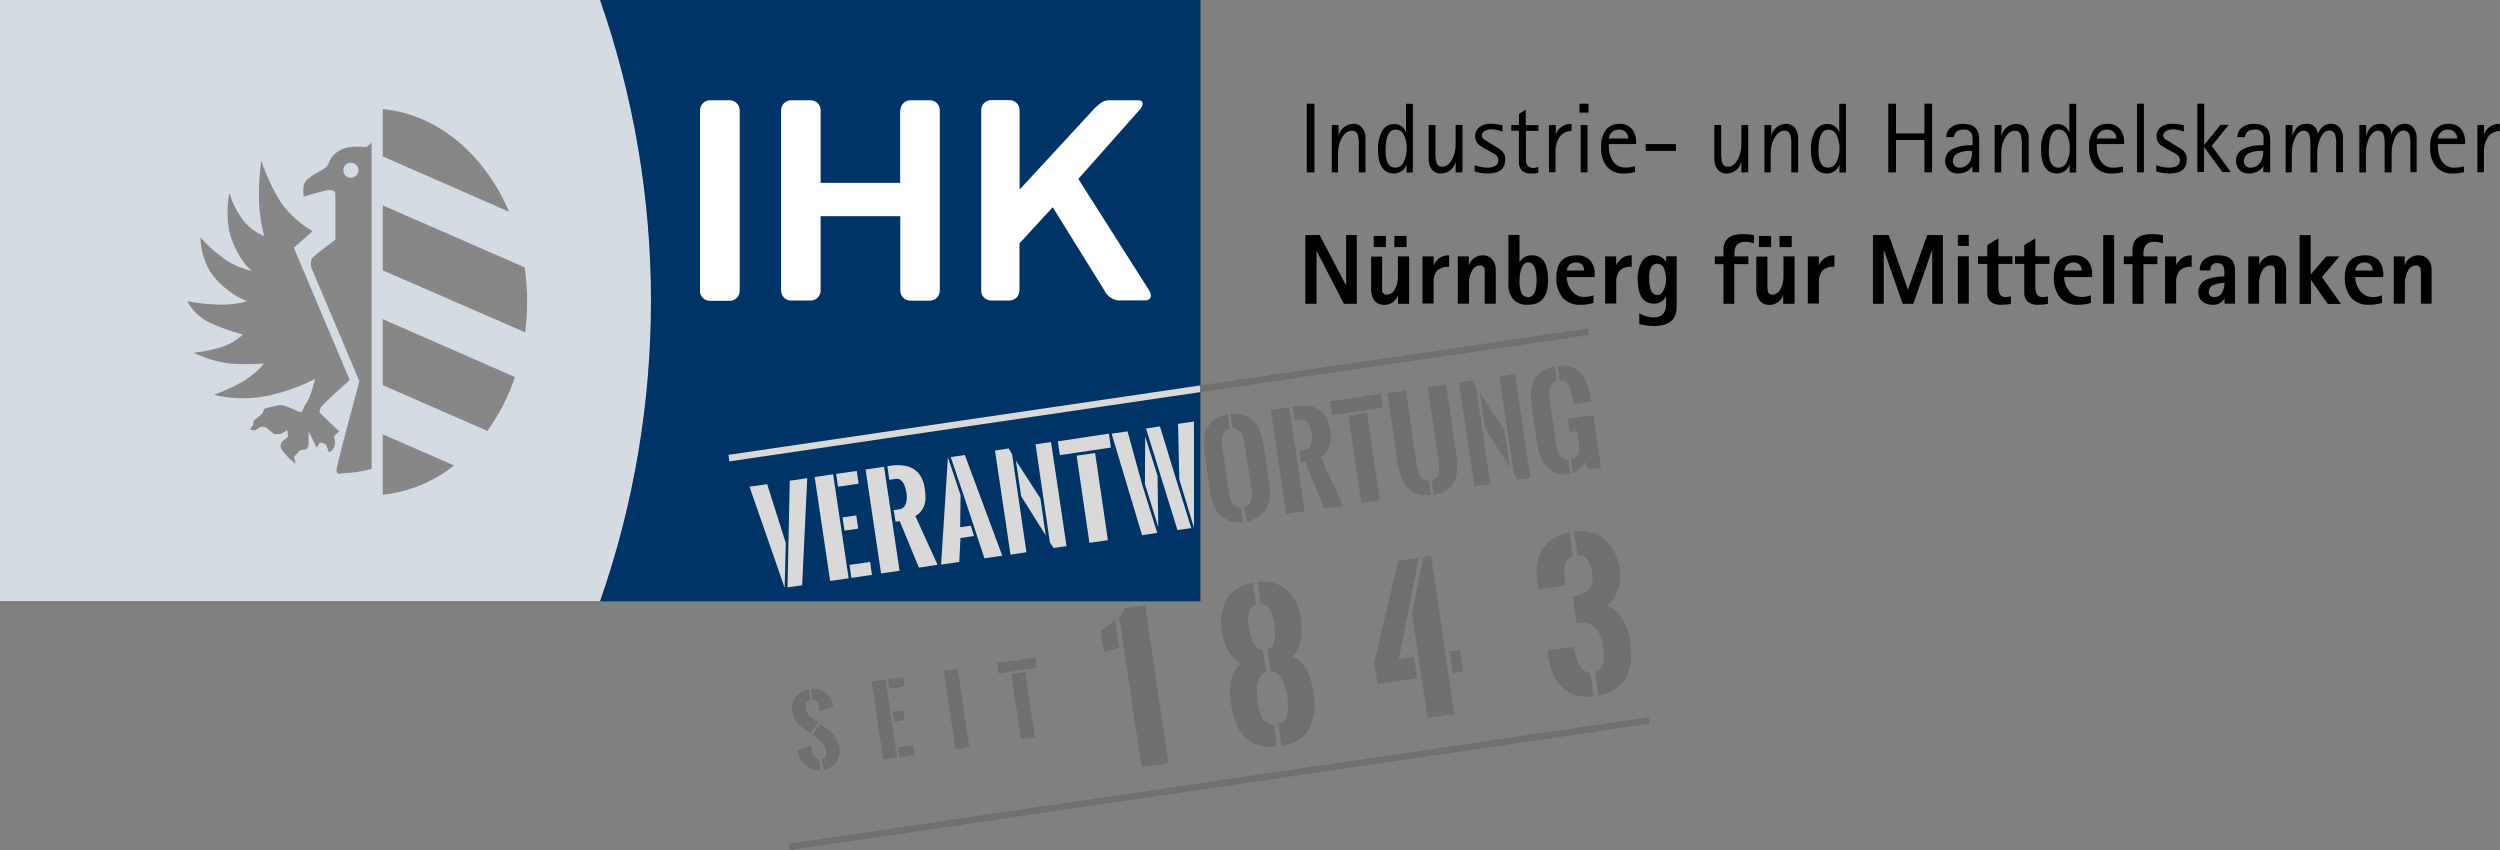 <?xml version="1.0" encoding="UTF-8"?>
<svg id="a" data-name="Ebene 1" xmlns="http://www.w3.org/2000/svg" width="175.78" height="59.77" viewBox="0 0 175.78 59.77">
  <rect x="0" y="0" width="175.78" height="59.77" fill="#808080" stroke="none"/>
  <g id="b" data-name="Ebene 2">
    <g id="c" data-name="Ebene 1-2">
      <path d="m42.22,0H0v42.26h42.22c4.77-13.68,4.77-28.58,0-42.26" fill="#d4dbe2"/>
      <path d="m84.4,27.95v14.33h-42.21c4.78-13.69,4.77-28.59,0-42.28h42.22v27.39" fill="#036"/>
      <path d="m80.11,7.75c.34-.38.31-.7-.08-.7h-1.88c-.38,0-.58-.04-1.19.57l-5.27,5.71v-5.59c0-.38-.31-.7-.7-.7h-1.3c-.38,0-.7.31-.7.7v12.7c0,.38.31.69.7.69h1.29c.38,0,.7-.31.7-.7v-3.32l2.34-2.54,3.63,5.85c.18.38.53.64.95.7h1.93c.38,0,.51-.31.27-.7l-4.98-7.84,4.3-4.85Z" fill="#fff"/>
      <path d="m49.21,20.45c0,.38.31.7.7.7h1.4c.38,0,.7-.31.7-.7V7.75c0-.38-.31-.69-.69-.7,0,0,0,0,0,0h-1.4c-.38,0-.7.31-.7.7v12.7Z" fill="#fff"/>
      <path d="m63.31,7.75c0-.38.31-.69.69-.7,0,0,0,0,0,0h1.39c.38,0,.69.31.69.69,0,0,0,0,0,0v12.7c0,.38-.31.7-.7.7h-1.38c-.38,0-.7-.31-.7-.7v-5.24h-5.6v5.23c0,.38-.31.7-.7.7h-1.39c-.38,0-.69-.31-.69-.7V7.75c0-.38.31-.69.69-.7h1.4c.38,0,.69.31.69.7,0,0,0,0,0,0v5.11h5.59v-5.11Z" fill="#fff"/>
      <path d="m31.94,32.72c-1.44,1.15-3.19,1.87-5.03,2.07v-4.25l5.03,2.19Zm4.27-6.22c-.45,1.36-1.11,2.63-1.94,3.8l-7.36-3.22v-4.64l9.3,4.07Zm.68-7.69c.22,1.51.23,3.04.04,4.56l-10.02-4.36v-4.57l9.98,4.36Zm-9.98-11.14c3.86.36,7.16,3.19,8.89,7.22l-8.89-3.89v-3.33Z" fill="#878787" fill-rule="evenodd"/>
      <path d="m17.74,19.05c-.69-.14-1.35-.42-1.93-.82-.63-.45-1.21-.96-1.72-1.53.02.96.32,1.89.87,2.67.64.79,1.46,1.42,2.39,1.81-.64.19-1.31.27-1.97.24-.74-.02-1.48-.1-2.21-.24.33.61.84,1.12,1.45,1.45.79.37,1.61.67,2.46.89-.39.36-.84.64-1.34.83-.69.22-1.4.37-2.12.46.79.37,1.63.63,2.5.75.82.06,1.64.06,2.45,0-.4.47-.87.88-1.4,1.21-.68.39-1.39.72-2.12.99,1.28.31,2.61.33,3.89.04,1.12-.25,2.2-.64,3.22-1.16,0,0-.3,1.27-.63,1.71s-.14.73-.58.58c-.27-.14-.54-.26-.83-.36-.39-.09-.25-.15-.88,0-.21.04-.42.09-.62.16-.13.06-.04.24-.26.43-.44.38-.58.38-.53.58s-.39.43-.15.48.26.05.45-.09c.19-.17.48-.17.67,0,.15.14.31.27.48.39.13.02.26.02.38,0,.2-.06.38-.16.54-.3l.05.49-.4.33c-.15.16-.16.41-.04.58.27.37.6.71.97.98l-.1-.49.24-.25c.08-.16.26-.26.44-.24.29.05.34-.34.34-.34v-.94l.58,1.14.2-.36c.14,0,.27.04.4.1.11.18.19.38.24.59.09-.04.17-.09.25-.15.11-.16.18-.35.2-.54-.02-.15-.05-.29-.1-.43l.38-.36-1.31-1.26s-.15-.11,0-.39,2.05-1.96,2.05-1.96l-3.93-9.3,1.32-1.17c-.85-.49-1.59-1.15-2.18-1.94-.6-.95-1.08-1.96-1.43-3.02-.13.94-.18,1.9-.16,2.85.03.83.15,1.66.36,2.46-.57-.24-1.07-.61-1.45-1.09-.45-.59-.79-1.25-.99-1.96,0,0-.42,1.91.24,3.5s1.37,2,1.37,2" fill="#878787" fill-rule="evenodd"/>
      <path d="m23.91,33.29c.75-.02,1.5-.12,2.22-.32V10s-.23.33-.46.34c-.34-.04-.69-.04-1.04,0-.44.05-.86.24-1.18.56-.3.32-.24.51-.45.77-.21.26-.73.45-.99.64s-.6.4-.66.76c-.03.25-.03.51,0,.76,0,0,.83-.27,1.41-.4.21-.08.44-.09.65-.03.1,0,.17.19.17.19v3.27s-1.52,1.09-1.66,1.34c-.09.22-.09.47,0,.69l3.35,7.91s-1.61,5.93-1.61,6.25c0,.16.06.27.24.27m.77-20.82c-.29,0-.53-.23-.53-.53s.23-.53.53-.53c.29,0,.53.23.53.53,0,0,0,0,0,0,0,.29-.24.53-.53.53" fill="#878787"/>
      <path d="m55.17,41.33l-2.47-7.11,1.24-.18,1.31,4.14-.08,3.14Zm.36-7.53l1.23-.18-.36,7.53-1.03.15.16-7.49Z" fill="#d9d9d9"/>
      <path d="m58.37,40.85l-1.09-7.31,1.3-.19,1.09,7.31-1.3.19Zm.42-7.53l1.45-.21.13.9-1.45.21-.13-.91Zm.45,3.06l.97-.14.13.93-.96.14-.14-.93Zm.49,3.34l1.45-.21.13.91-1.45.21-.13-.91Z" fill="#d9d9d9"/>
      <path d="m61.95,40.32l-1.09-7.31,1.3-.19,1.09,7.31-1.3.19Zm.88-4.45l.41-.06c.12-.01.24-.07.32-.17.08-.09.13-.2.16-.32.03-.12.04-.24.04-.36,0-.11-.01-.22-.03-.32-.02-.11-.04-.21-.07-.32-.03-.12-.08-.23-.13-.33-.05-.1-.13-.18-.22-.25-.1-.06-.21-.09-.32-.07l-.46.07-.14-.96.18-.03c.31-.05.63-.06.94-.02.26.03.5.11.73.25.21.13.39.31.51.53.14.26.24.54.27.84.03.17.04.34.05.51.01.17,0,.35-.04.52-.04.17-.11.34-.21.49-.12.17-.28.31-.46.41l1.56,3.43-1.31.2-1.35-3.27-.29.04-.14-.83Z" fill="#d9d9d9"/>
      <path d="m67.54,34.84l-.03,2.23.75-.11.22.73-.95.14-.08,1.68-1.28.19.48-7.54.9,2.69Zm-.69-2.7l.99-.15,2.63,7.08-1.25.19-1.5-4.54-.87-2.58Z" fill="#d9d9d9"/>
      <path d="m70.92,31.53l.24.4,1.01,6.9-1.12.17-1.09-7.32.95-.15Zm.52.87l1.71,2.64.38,2.61-1.73-2.76-.37-2.5Zm2.38,5.74l-1.01-6.9,1.09-.16,1.09,7.32-.91.13-.26-.39Z" fill="#d9d9d9"/>
      <path d="m74.38,31.03l3.59-.54.14.98-3.59.53-.14-.96Zm2.62.82l.9,6.13-1.3.19-.9-6.13,1.3-.19Z" fill="#d9d9d9"/>
      <path d="m81.36,37.47l-1.06.16-2.14-7.14,1.12-.16,1.03,3.75,1.06,3.4Zm.03-4.04l.05,3.63-.94-3.03.02-3.34.86,2.74Zm-.81-3.3l.98-.15,1.14,3.74,1.06,3.41-.97.14-2.21-7.14Zm2.34,3.56l-.09-3.89,1.12-.16v7.47l-1.03-3.41Z" fill="#d9d9d9"/>
      <path d="m86.45,30.15c-.12.03-.23.09-.32.19-.08.09-.14.2-.17.31-.03.12-.05.24-.05.36,0,.13.01.27.03.4l.47,3.2c.02.13.05.26.08.39.03.13.09.25.16.36.06.1.15.19.25.25.11.06.24.09.36.09l.15,1.01c-.33.05-.66.02-.97-.08-.26-.09-.5-.25-.69-.45-.19-.21-.34-.46-.44-.73-.11-.3-.19-.61-.24-.93l-.36-2.59c-.05-.32-.06-.65-.04-.98.01-.29.08-.58.21-.84.12-.25.31-.47.53-.63.27-.19.58-.31.91-.36l.13,1.02Zm.05-1.04c.33-.05.66-.02.98.08.26.09.5.24.69.45.2.21.35.46.45.73.11.31.19.63.24.95l.36,2.56c.06.32.08.64.07.96-.02.29-.09.57-.21.83-.12.25-.31.47-.53.64-.27.19-.59.31-.91.36l-.15-1.01c.12-.03.24-.1.33-.19.08-.09.13-.19.16-.31.03-.12.05-.24.05-.36,0-.13-.01-.27-.03-.4l-.48-3.19c-.02-.13-.05-.27-.08-.4-.04-.13-.09-.25-.16-.36-.06-.1-.15-.18-.25-.25-.11-.06-.24-.1-.36-.09l-.15-1.01Z" fill="#6f6f6e"/>
      <path d="m90.44,36.14l-1.09-7.31,1.3-.19,1.09,7.31-1.3.19Zm.88-4.45l.41-.06c.12-.01.24-.07.32-.17.08-.09.13-.2.16-.32.03-.12.04-.24.04-.36,0-.12,0-.23-.02-.32-.02-.11-.04-.21-.07-.32-.03-.12-.08-.23-.13-.33-.05-.1-.13-.18-.22-.25-.09-.06-.21-.09-.32-.07l-.46.07-.14-.96.18-.03c.31-.05.63-.06.94-.02.26.03.51.11.73.25.21.13.39.31.51.53.14.26.23.54.27.84.03.17.04.34.05.51.01.17,0,.35-.04.52-.04.17-.11.34-.21.49-.12.18-.28.32-.46.43l1.57,3.44-1.32.2-1.35-3.29-.29.04-.12-.83Z" fill="#6f6f6e"/>
      <path d="m93.5,28.22l3.58-.53.15.98-3.59.53-.14-.98Zm2.62.82l.9,6.13-1.3.19-.9-6.13,1.3-.19Z" fill="#6f6f6e"/>
      <path d="m100.62,34.78c-.25.04-.5.04-.75,0-.2-.03-.4-.1-.57-.21-.16-.1-.3-.22-.42-.36-.12-.16-.22-.33-.3-.51-.09-.19-.15-.39-.2-.6-.05-.21-.09-.44-.13-.67l-.7-4.79,1.3-.19.7,4.79c.04.27.08.5.12.7.04.17.09.33.17.49.06.12.14.21.25.28.12.06.25.09.38.08l.15.99Zm.05-1.03c.14-.02.26-.08.36-.17.08-.1.13-.21.15-.34.02-.17.02-.35,0-.52,0-.2-.05-.44-.09-.73l-.71-4.76,1.3-.19.7,4.79c.03.23.05.46.07.68.02.21.02.42,0,.64-.02.19-.07.39-.13.57-.07.18-.16.34-.29.48-.14.15-.3.27-.49.36-.23.11-.47.18-.73.22l-.15-1.02Z" fill="#6f6f6e"/>
      <path d="m103.54,26.74l.24.4,1.01,6.9-1.12.16-1.09-7.31.95-.15Zm.52.87l1.71,2.64.38,2.61-1.73-2.75-.37-2.5Zm2.38,5.74l-1.01-6.9,1.09-.16,1.09,7.31-.91.13-.26-.39Z" fill="#6f6f6e"/>
      <path d="m110.42,33.33h-.11c-.22.04-.44.04-.66,0-.19-.04-.37-.11-.53-.21-.15-.1-.29-.22-.41-.36-.12-.14-.22-.3-.3-.46-.08-.17-.15-.34-.2-.52-.05-.17-.09-.35-.12-.53l-.4-2.69c-.05-.32-.06-.65-.04-.98.01-.29.09-.58.21-.84.13-.24.31-.45.53-.61.28-.19.59-.31.93-.36l.15,1.01c-.13.03-.24.09-.33.19-.08.09-.14.19-.17.31-.04.12-.05.24-.05.36,0,.13,0,.26.03.39l.48,3.27c.02.12.05.24.08.36.03.12.09.23.15.33.06.1.15.18.25.24.11.06.24.1.36.09l.15,1.01Zm.05-1.03c.13-.02.25-.09.34-.19.08-.09.14-.2.17-.32.03-.12.05-.24.05-.36,0-.13-.01-.26-.03-.39l-.11-.73-.53.08-.14-.94,1.81-.27.54,3.71-.86.12-.27-.53c-.07.18-.19.35-.34.48-.15.14-.33.25-.52.32l-.13-.99Zm-.95-6.58c.32-.05.64-.02.95.07.25.09.48.23.67.43.19.21.34.46.44.73.12.3.2.61.24.93l.05.36-1.25.19-.06-.41c-.02-.15-.05-.3-.09-.45-.03-.14-.08-.28-.15-.41-.06-.12-.14-.22-.25-.29-.12-.08-.26-.11-.4-.1l-.15-1.03Z" fill="#6f6f6e"/>
      <path d="m57.71,54.15c-.21.03-.43,0-.63-.07-.18-.07-.35-.17-.48-.3-.14-.14-.25-.3-.34-.47-.09-.18-.15-.38-.2-.57l.94-.34c.02.12.05.23.08.34.03.11.07.21.11.31.04.09.1.17.17.23.06.06.14.1.23.11l.11.76Zm-.73-2.59l-.25-.17c-.12-.08-.23-.16-.34-.24-.11-.08-.21-.18-.31-.28-.1-.11-.18-.23-.24-.36-.15-.32-.19-.69-.12-1.03.08-.34.3-.64.61-.81.17-.1.35-.17.54-.2l.11.75c-.06.01-.12.04-.17.08-.05.04-.08.08-.11.13-.03.05-.05.11-.05.17,0,.07,0,.13,0,.2.01.09.04.17.07.25.04.07.08.15.13.21.06.06.11.12.18.18l.21.15.13.09.17.12-.56.76Zm.68-.66l.13.09c.15.1.3.21.44.32.13.11.25.23.36.36.11.13.2.28.28.44.08.17.13.35.16.54.03.18.02.36-.03.54-.04.16-.12.31-.23.44-.11.13-.24.24-.38.33-.16.09-.32.15-.5.18l-.11-.75c.06-.01.12-.04.17-.07.04-.03.08-.08.1-.13.03-.05.04-.11.04-.16,0-.07,0-.13,0-.2-.02-.11-.05-.22-.11-.32-.05-.1-.12-.2-.2-.29-.08-.09-.16-.17-.25-.25-.09-.08-.19-.15-.28-.21l-.14-.09.55-.75Zm-.65-2.46c.18-.03.37-.01.54.03.17.04.32.12.46.23.14.1.27.23.36.38.1.16.16.34.2.52l.02.11-.97.3v-.19c0-.07-.04-.14-.06-.21-.02-.07-.06-.13-.09-.2-.03-.06-.08-.11-.13-.15-.05-.04-.11-.07-.18-.08l-.15-.76Z" fill="#6f6f6e"/>
      <path d="m62.1,53.4l-.81-5.49.98-.15.81,5.49-.97.15Zm.32-5.65l1.09-.16.1.68-1.09.16-.1-.68Zm.34,2.3l.73-.11.11.69-.73.11-.11-.69Zm.36,2.5l1.09-.16.1.68-1.09.16-.1-.68Z" fill="#6f6f6e"/>
      <path d="m66.37,47.18l.97-.14.81,5.48-.98.15-.81-5.49Z" fill="#6f6f6e"/>
      <path d="m70.11,46.62l2.69-.4.11.73-2.69.4-.11-.73Zm1.97.62l.68,4.6-.97.14-.68-4.6.98-.14Z" fill="#6f6f6e"/>
      <path d="m78.7,45.56l-1.09.26-.22-1.48c.18-.11.36-.23.53-.36.17-.12.33-.26.48-.42l.3,2Zm0-2.18c.08-.08.15-.17.21-.27.06-.12.11-.24.16-.36l1.45-.21,1.63,11.12-1.88.28-1.58-10.55Z" fill="#6f6f6e"/>
      <path d="m89.79,52.48c-.45.07-.9.03-1.33-.09-.36-.11-.68-.31-.95-.58-.27-.28-.48-.62-.62-.99-.16-.43-.28-.87-.34-1.32-.09-.53-.09-1.08,0-1.61.09-.47.33-.9.67-1.23-.37-.23-.67-.55-.88-.93-.23-.42-.37-.88-.44-1.35-.06-.4-.06-.81,0-1.22.05-.36.16-.7.34-1.01.18-.3.43-.56.73-.75.35-.22.73-.36,1.13-.43l.22,1.52c-.13.04-.25.12-.33.22-.09.11-.15.23-.18.36-.04.14-.06.29-.06.43,0,.15.02.31.04.46.03.18.06.36.11.58.04.19.1.38.18.56.07.16.17.31.3.43.11.12.26.19.42.2l.23,1.52c-.17.06-.32.17-.42.33-.1.16-.17.34-.2.52-.03.2-.05.41-.04.62,0,.21.02.41.05.62.03.2.07.41.12.61.04.18.11.36.2.52.08.14.19.27.33.36.15.09.32.14.5.12l.21,1.52Zm.09-1.59c.17-.04.32-.13.44-.26.1-.13.17-.28.21-.44.04-.18.06-.37.05-.56,0-.21-.03-.41-.06-.61-.03-.21-.07-.41-.12-.61-.05-.2-.12-.4-.21-.58-.09-.17-.2-.32-.34-.44-.14-.12-.31-.19-.5-.19l-.23-1.52c.15-.06.28-.16.36-.31.08-.16.13-.33.16-.5.02-.2.02-.39,0-.59,0-.21-.04-.4-.07-.58-.02-.15-.05-.3-.09-.44-.04-.14-.1-.28-.18-.41-.07-.11-.16-.21-.28-.29-.12-.08-.25-.12-.39-.12l-.22-1.51c.4-.05.82-.03,1.21.08.34.1.65.27.91.51.26.25.47.54.62.87.17.38.28.77.33,1.18.07.47.07.95-.02,1.42-.08.43-.28.83-.58,1.15.42.22.77.55,1,.97.25.48.41,1.01.48,1.55.07.45.09.91.05,1.36-.03.39-.14.77-.31,1.13-.17.34-.43.62-.74.83-.38.25-.81.41-1.25.48l-.21-1.54Z" fill="#6f6f6e"/>
      <path d="m99.64,47.69l-2.79.41-.22-1.51,1.68-7.17,1.45-.21-1.41,7.13,1.09-.16.2,1.51Zm.44-8.53l.54-.08,1.63,11.12-1.88.28-1.09-7.34.8-3.98Zm1.85,6.65l.73-.11.23,1.52-.73.11-.23-1.52Z" fill="#6f6f6e"/>
      <path d="m110.6,39.09c-.17.05-.32.16-.41.32-.09.16-.15.34-.17.52-.03.21-.04.41-.02.62.02.21.04.42.06.61l-1.89.28-.09-.59c-.06-.4-.06-.82,0-1.22.05-.36.17-.7.36-1.01.19-.3.45-.56.76-.74.35-.22.74-.36,1.15-.44l.25,1.66Zm1.45,9.87c-.45.07-.91.03-1.35-.1-.35-.12-.67-.32-.93-.58-.26-.28-.46-.61-.6-.96-.15-.4-.26-.82-.33-1.24l-.05-.33,1.89-.28c.03.2.07.41.12.62.04.2.11.4.2.58.08.16.18.31.32.43.13.12.31.18.49.18l.24,1.67Zm.07-1.71c.16-.04.31-.13.42-.25.1-.13.16-.28.19-.44.04-.19.05-.37.03-.56,0-.21-.04-.41-.07-.62-.03-.25-.1-.49-.2-.73-.08-.2-.21-.38-.36-.53-.15-.14-.33-.24-.53-.29-.24-.06-.48-.07-.73-.03l-.28-1.88c.22-.03.44-.08.66-.16.17-.06.33-.16.45-.29.12-.13.2-.3.24-.48.04-.24.04-.49,0-.73-.02-.17-.06-.34-.11-.5-.04-.14-.11-.28-.19-.4-.08-.11-.18-.2-.3-.26-.13-.06-.28-.09-.42-.08l-.24-1.65c.41-.06.83-.03,1.23.07.35.1.67.27.95.5.28.24.5.54.66.87.18.37.3.76.36,1.17.03.25.04.5.03.74-.01.25-.06.49-.14.73-.07.22-.17.43-.3.62-.12.19-.28.35-.45.49.44.21.81.55,1.07.97.29.48.47,1.01.54,1.56.07.45.09.9.05,1.35-.03.4-.14.78-.31,1.14-.18.34-.43.63-.75.85-.37.25-.79.41-1.23.48l-.25-1.68Z" fill="#6f6f6e"/>
      <polyline points="84.4 27.57 51.28 32.44 51.22 31.98 84.39 27.1" fill="#d9d9d9"/>
      <polyline points="84.39 27.1 111.67 23.09 111.73 23.55 111.73 23.55 84.4 27.57" fill="#6f6f6e"/>
      <polygon points="115.98 50.89 55.53 59.77 55.47 59.32 115.92 50.43 115.98 50.89 115.98 50.89" fill="#6f6f6e"/>
      <path d="m91.88,12.12v-4.83h.54v4.83h-.54Z"/>
      <path d="m93.64,12.12v-3.33h.48v.77h0c.1-.49.54-.85,1.04-.85.25-.01.49.1.64.3.15.21.23.47.21.73v2.38h-.47v-1.85c.01-.25-.01-.51-.06-.75-.04-.2-.22-.34-.43-.33-.29,0-.53.19-.73.55-.16.31-.24.66-.24,1.01v1.37h-.45Z"/>
      <path d="m98.9,12.12v-.57h0c-.05.16-.14.3-.26.41-.17.15-.38.24-.61.24-.76,0-1.14-.57-1.14-1.71-.02-.42.07-.84.26-1.22.15-.33.48-.54.84-.55.4-.03.77.23.87.62h0v-2.04h.48v4.83h-.45Zm-1.48-1.55c0,.82.23,1.22.69,1.22.28,0,.52-.19.61-.45.13-.27.19-.58.19-.88.02-.33-.05-.66-.19-.95-.09-.24-.32-.39-.57-.4-.49,0-.73.49-.73,1.46h0Z"/>
      <path d="m102.35,12.12v-.77c-.1.5-.53.85-1.04.85-.25.01-.5-.1-.65-.31-.15-.21-.23-.47-.21-.73v-2.37h.48v1.85c-.01.25,0,.51.06.76.04.2.22.34.42.32.29,0,.52-.18.71-.55.15-.31.23-.65.23-1v-1.38h.48v3.33h-.48Z"/>
      <path d="m104.78,10.07l.28.17c.18.1.35.21.52.34.17.16.27.38.26.61,0,.68-.41,1.01-1.24,1.01-.31,0-.62-.05-.91-.14v-.44c.28.1.57.16.86.17.54,0,.81-.18.81-.54,0-.16-.09-.3-.23-.39-.04-.03-.16-.09-.36-.21l-.3-.16c-.17-.09-.34-.19-.49-.31-.33-.31-.35-.84-.04-1.17.02-.02.05-.05.07-.07.25-.17.55-.26.85-.24.26,0,.52.05.78.11v.44c-.25-.1-.51-.15-.78-.16-.17,0-.34.04-.48.13-.11.06-.19.18-.19.31,0,.13.09.25.2.3l.38.23Z"/>
      <path d="m108.16,11.73v.43c-.14.02-.28.04-.42.04-.26.03-.52-.04-.73-.2-.16-.18-.24-.42-.21-.66v-2.15h-.54v-.4h.54v-.78l.48-.3v1.09h.89v.4h-.88v2.05c0,.36.18.56.54.56.11,0,.22-.04.33-.08Z"/>
      <path d="m108.91,12.12v-3.33h.48v.65h0c.17-.46.62-.75,1.11-.73v.51c-.34-.02-.66.15-.85.42-.2.33-.3.71-.28,1.09v1.38h-.46Z"/>
      <path d="m111.06,7.92v-.63h.63v.63h-.63Zm.08,4.2v-3.33h.48v3.33h-.48Z"/>
      <path d="m114.96,11.7v.4c-.25.07-.51.1-.77.1-.45.03-.88-.14-1.19-.47-.31-.39-.46-.89-.42-1.39-.03-.42.09-.84.32-1.19.24-.3.6-.46.98-.44.33-.02.65.12.87.36.2.26.3.58.29.9v.16h-1.92v.2c0,.32.08.64.23.91.19.35.56.56.95.54.22,0,.44-.04.66-.09Zm-1.84-1.96h1.37c0-.15-.05-.29-.14-.4-.12-.16-.31-.24-.51-.23-.37-.02-.69.26-.72.63Z"/>
      <path d="m115.71,10.61v-.48h2.13v.48h-2.13Z"/>
      <path d="m122.44,12.12v-.77c-.1.5-.53.85-1.04.85-.25.01-.5-.1-.65-.31-.15-.21-.23-.47-.21-.73v-2.37h.48v1.85c-.01.25,0,.51.06.76.04.2.22.34.42.32.29,0,.52-.18.71-.55.15-.31.23-.66.23-1.01v-1.37h.48v3.33h-.48Z"/>
      <path d="m124.06,12.12v-3.33h.48v.77h0c.1-.49.54-.85,1.04-.85.25-.01.49.1.64.3.15.21.23.47.21.73v2.38h-.48v-1.85c.01-.25,0-.51-.06-.75-.04-.2-.22-.34-.42-.33-.29,0-.53.19-.73.55-.16.31-.24.66-.24,1.01v1.37h-.45Z"/>
      <path d="m129.34,12.12v-.57h0c-.05.16-.14.3-.26.41-.16.15-.38.24-.61.24-.76,0-1.14-.57-1.14-1.71-.02-.42.07-.84.26-1.22.15-.33.49-.55.86-.55.4-.03.77.23.87.62h0v-2.04h.47v4.83h-.46Zm-1.48-1.55c0,.82.23,1.22.69,1.22.27-.01.51-.19.6-.45.13-.27.19-.58.19-.88.01-.33-.05-.66-.2-.95-.09-.24-.32-.39-.57-.4-.47,0-.71.49-.71,1.46Z"/>
      <path d="m132.77,12.12v-4.83h.54v2.09h2v-2.09h.54v4.83h-.54v-2.28h-2v2.28h-.54Z"/>
      <path d="m138.68,12.12v-.44h0c-.08.13-.18.24-.31.32-.21.14-.46.21-.71.2-.24.01-.48-.08-.65-.25-.17-.19-.26-.43-.24-.69.01-.36.24-.68.58-.81.32-.15.67-.23,1.02-.23.11,0,.22,0,.33-.02,0-.21,0-.42-.02-.63-.04-.3-.32-.5-.61-.46-.41,0-.64.18-.69.53h-.54c0-.23.09-.46.26-.62.26-.22.6-.33.94-.31.75,0,1.12.36,1.12,1.07v2.33h-.47Zm0-1.51h-.28c-.23,0-.47.05-.68.14-.24.08-.41.31-.41.56,0,.14.04.27.14.36.09.08.21.13.33.12.16,0,.32-.05.45-.14.15-.09.26-.22.33-.38.08-.21.11-.44.1-.67h.03Z"/>
      <path d="m140.25,12.12v-3.33h.48v.77h0c.1-.5.55-.86,1.06-.85.25,0,.49.1.64.3.15.21.23.47.21.73v2.38h-.48v-1.85c.01-.25,0-.51-.06-.75-.04-.2-.22-.34-.42-.33-.29,0-.53.19-.73.55-.16.31-.24.66-.24,1.01v1.37h-.46Z"/>
      <path d="m145.52,12.12v-.57h0c-.05.16-.14.3-.26.41-.16.15-.38.24-.61.24-.76,0-1.14-.57-1.14-1.71-.02-.42.07-.84.26-1.22.16-.34.49-.55.86-.55.4-.02.76.23.87.62h0v-2.04h.48v4.83h-.46Zm-1.47-1.55c0,.82.23,1.22.69,1.22.27-.01.51-.19.6-.45.13-.27.19-.58.19-.88.01-.33-.05-.66-.19-.95-.09-.24-.32-.39-.57-.4-.47,0-.71.49-.71,1.46Z"/>
      <path d="m149.27,11.7v.4c-.25.07-.51.1-.77.1-.45.03-.88-.14-1.19-.47-.31-.39-.46-.89-.42-1.39-.03-.42.09-.84.32-1.19.24-.3.6-.46.98-.44.33-.02.65.11.87.36.2.26.3.58.29.9v.16h-1.92v.2c0,.32.07.64.23.92.19.35.55.56.95.54.22,0,.44-.04.66-.09Zm-1.84-1.96h1.38c0-.15-.05-.29-.14-.4-.12-.16-.31-.24-.51-.23-.37-.03-.7.25-.72.62,0,0,0,0,0,0Z"/>
      <path d="m150.26,12.12v-4.83h.48v4.83h-.48Z"/>
      <path d="m152.7,10.07l.28.17c.18.1.35.21.52.34.17.16.27.38.26.61,0,.68-.41,1.01-1.24,1.01-.31,0-.61-.05-.91-.14v-.44c.28.1.57.16.86.17.54,0,.81-.18.81-.54,0-.16-.09-.3-.23-.39-.03-.03-.16-.09-.36-.21l-.3-.16c-.18-.09-.34-.19-.5-.31-.17-.15-.26-.37-.26-.59-.01-.25.1-.49.29-.65.25-.17.55-.26.85-.24.26,0,.52.05.78.11v.44c-.25-.1-.51-.15-.77-.16-.17,0-.34.04-.49.13-.11.06-.19.18-.19.31,0,.13.09.25.21.3l.38.23Z"/>
      <path d="m154.5,12.12v-4.83h.48v2.9h0l1.15-1.41h.58l-1.2,1.47,1.34,1.85h-.59l-1.29-1.77h0v1.77h-.48Z"/>
      <path d="m159.14,12.12v-.44h0c-.08.13-.19.24-.32.32-.21.14-.46.21-.71.2-.24.01-.48-.08-.65-.25-.17-.19-.26-.43-.24-.69.01-.36.24-.69.58-.81.32-.15.66-.23,1.02-.23.11,0,.22,0,.33-.02.01-.21.01-.42,0-.63-.05-.3-.32-.5-.62-.46-.41,0-.64.18-.69.53h-.53c0-.23.09-.46.26-.62.26-.22.6-.34.94-.31.74,0,1.11.36,1.11,1.07v2.33h-.49Zm0-1.51h-.28c-.23,0-.47.05-.68.14-.24.08-.41.31-.41.56,0,.14.04.27.14.36.09.08.21.13.33.12.34,0,.64-.21.78-.52.08-.21.12-.44.12-.67h.01Z"/>
      <path d="m160.71,12.12v-3.33h.48v.77h0c.16-.56.47-.85.93-.85.4-.06.77.21.83.61,0,.05.01.1,0,.15h0c.06-.18.16-.34.28-.48.17-.19.41-.29.66-.29.25-.01.49.1.64.3.15.21.23.47.21.73v2.38h-.48v-1.85c.01-.25,0-.51-.06-.76-.04-.2-.23-.34-.43-.32-.26,0-.47.19-.63.56-.14.32-.21.66-.21,1.01v1.37h-.48v-1.85c.01-.25,0-.51-.06-.75-.04-.2-.22-.34-.42-.33-.25,0-.46.19-.62.55-.14.32-.21.66-.21,1.01v1.37h-.45Z"/>
      <path d="m165.89,12.12v-3.33h.48v.77h0c.16-.56.47-.85.93-.85.4-.06.77.21.83.61,0,.05.01.1,0,.15h0c.06-.18.16-.34.28-.48.17-.19.41-.29.66-.29.25-.01.49.1.64.3.15.21.23.47.21.73v2.38h-.44v-1.85c.01-.25,0-.51-.06-.76-.05-.2-.23-.34-.43-.32-.25,0-.46.19-.62.56-.14.32-.21.66-.21,1.01v1.37h-.49v-1.85c.01-.25,0-.51-.06-.75-.04-.2-.22-.34-.42-.33-.25,0-.46.19-.63.55-.14.32-.21.66-.21,1.01v1.37h-.47Z"/>
      <path d="m173.25,11.7v.4c-.25.07-.51.1-.77.1-.45.03-.88-.14-1.19-.47-.31-.39-.46-.89-.42-1.39-.03-.42.09-.84.32-1.19.24-.3.6-.46.98-.44.33-.02.65.11.87.36.2.26.3.58.29.9v.16h-1.92v.2c0,.32.07.64.23.92.19.35.56.56.95.54.22,0,.44-.04.66-.09Zm-1.84-1.96h1.36c0-.15-.05-.29-.14-.4-.12-.16-.31-.24-.51-.23-.37-.01-.68.26-.71.63Z"/>
      <path d="m174.19,12.12v-3.33h.47v.65h0c.17-.46.62-.75,1.11-.73v.51c-.33-.01-.65.15-.84.42-.2.33-.3.71-.28,1.09v1.38h-.46Z"/>
      <path d="m91.78,21.36v-4.83h1.01l1.86,3.55h0v-3.55h.75v4.83h-.91l-1.92-3.73h0v3.73h-.78Z"/>
      <path d="m98.3,21.36v-.62h0c-.14.43-.54.71-.99.7-.24,0-.47-.09-.63-.26-.19-.23-.29-.53-.27-.83v-2.31h.77v1.9c-.01.17-.01.33,0,.5.02.17.16.29.33.28.26-.01.49-.18.58-.42.14-.25.2-.53.2-.82v-1.45h.79v3.33h-.78Zm-1.71-3.99v-.78h.86v.78h-.86Zm1.45,0v-.78h.86v.78h-.86Z"/>
      <path d="m100.02,21.36v-3.33h.78v.61h0c.09-.18.21-.33.36-.46.21-.16.46-.24.73-.23v.81c-.3-.03-.61.07-.84.26-.19.25-.28.56-.25.87v1.45h-.77Z"/>
      <path d="m102.5,21.36v-3.33h.78v.62h0c.14-.43.54-.71.99-.7.24-.01.47.09.63.26.2.23.29.53.27.83v2.31h-.78v-1.91c.01-.17.01-.33,0-.5-.02-.16-.16-.29-.32-.28-.26.01-.49.17-.59.42-.13.25-.2.53-.19.82v1.45h-.78Z"/>
      <path d="m106.84,16.53v1.9h0c.18-.3.51-.49.86-.48.77,0,1.15.58,1.15,1.74s-.47,1.74-1.41,1.74c-.38.03-.75-.1-1.02-.36-.26-.31-.39-.71-.36-1.12v-3.43h.78Zm0,3.16c-.02.31.02.62.13.91.09.19.28.3.49.29.38,0,.58-.4.58-1.2s-.2-1.24-.58-1.24c-.21,0-.36.13-.48.41-.1.27-.14.55-.13.83Z"/>
      <path d="m112.04,20.76v.54c-.3.09-.62.14-.93.13-.47.03-.92-.16-1.24-.5-.31-.4-.47-.91-.44-1.42,0-1.04.48-1.56,1.43-1.56.35-.02.7.11.95.36.22.28.34.63.32.98v.19h-1.97c0,.31.1.62.28.87.21.34.58.54.98.53.22,0,.43-.05.64-.12Zm-1.87-1.74h1.22c0-.13-.04-.26-.11-.36-.11-.14-.29-.22-.48-.21-.18,0-.36.07-.48.21-.09.1-.14.23-.15.36Z"/>
      <path d="m112.86,21.36v-3.33h.78v.61h0c.09-.18.21-.33.36-.46.21-.16.46-.24.73-.23v.81c-.31-.03-.61.06-.84.26-.19.25-.28.56-.25.87v1.45h-.77Z"/>
      <path d="m117.89,18.02v3.56c0,.89-.53,1.34-1.59,1.34-.35,0-.7-.05-1.04-.13v-.76c.31.18.67.29,1.03.29.57,0,.86-.33.86-.97v-.52h0c-.16.32-.5.53-.86.52-.76,0-1.14-.58-1.14-1.75-.02-.4.08-.81.27-1.16.17-.32.51-.51.87-.5.35,0,.68.17.86.48h0v-.4h.74Zm-1.93,1.58c0,.76.19,1.14.57,1.14.2,0,.36-.13.47-.39.1-.24.15-.49.14-.75,0-.24-.04-.48-.13-.7-.07-.21-.26-.36-.49-.36-.39.01-.57.36-.57,1.06Z"/>
      <path d="m121.18,21.36v-2.79h-.61v-.54h.61v-.45c0-.75.45-1.12,1.36-1.12.26,0,.52.02.78.07v.59c-.19-.08-.4-.12-.61-.12-.5,0-.76.27-.76.8v.23h.98v.54h-.99v2.79h-.77Z"/>
      <path d="m125.38,21.36v-.62h0c-.14.43-.54.71-.99.7-.24.01-.47-.09-.63-.26-.19-.23-.29-.53-.27-.83v-2.31h.78v1.9c0,.17,0,.33.02.5.02.16.16.29.32.28.26-.01.49-.18.59-.42.13-.25.2-.53.2-.82v-1.45h.78v3.33h-.79Zm-1.71-3.99v-.78h.86v.78h-.86Zm1.45,0v-.78h.86v.78h-.86Z"/>
      <path d="m127.11,21.36v-3.33h.78v.61h0c.09-.18.21-.33.36-.46.21-.16.46-.24.73-.23v.81c-.31-.03-.61.06-.84.26-.19.25-.28.56-.25.87v1.45h-.77Z"/>
      <path d="m131.69,21.36v-4.83h1.12l1.34,3.85h0l1.35-3.85h1.11v4.83h-.75v-3.81h0l-1.33,3.81h-.75l-1.33-3.81h0v3.81h-.76Z"/>
      <path d="m137.66,17.29v-.77h.77v.77h-.77Zm0,4.06v-3.33h.77v3.33h-.77Z"/>
      <path d="m141.39,20.83v.54c-.21.04-.42.06-.64.06-.31.03-.61-.06-.84-.27-.14-.19-.2-.42-.18-.65v-1.95h-.65v-.54h.65v-.79l.78-.47v1.26h.99v.54h-.99v1.58c-.01.18.02.35.08.52.09.16.26.25.45.23.12,0,.24-.03.36-.06Z"/>
      <path d="m143.99,20.83v.54c-.21.04-.42.06-.64.06-.31.03-.61-.07-.84-.27-.14-.19-.2-.42-.18-.65v-1.95h-.65v-.54h.65v-.79l.78-.47v1.26h.99v.54h-.99v1.58c-.01.18.02.35.08.52.09.16.26.25.45.23.12,0,.24-.03.36-.06Z"/>
      <path d="m147.02,20.76v.54c-.3.09-.62.14-.93.13-.47.03-.92-.16-1.24-.5-.31-.4-.47-.91-.44-1.42,0-1.04.48-1.56,1.43-1.56.35-.02.7.11.95.36.22.28.33.63.31.98v.19h-1.97c0,.31.1.62.28.87.21.34.58.54.98.53.22,0,.43-.05.64-.12Zm-1.87-1.74h1.22c0-.13-.04-.26-.11-.36-.11-.14-.29-.22-.48-.21-.18,0-.36.07-.48.21-.09.1-.14.23-.15.36Z"/>
      <path d="m147.88,21.36v-4.83h.77v4.83h-.77Z"/>
      <path d="m149.94,21.36v-2.79h-.61v-.54h.61v-.45c0-.75.45-1.12,1.36-1.12.26,0,.52.02.78.07v.59c-.19-.08-.4-.12-.61-.12-.5,0-.76.27-.76.8v.23h.98v.54h-.98v2.79h-.77Z"/>
      <path d="m152.23,21.36v-3.33h.78v.61h0c.09-.18.21-.33.36-.46.21-.16.46-.24.73-.23v.81c-.31-.03-.61.07-.84.26-.19.25-.28.56-.25.87v1.45h-.77Z"/>
      <path d="m156.41,21.36v-.39h0c-.17.32-.51.5-.87.46-.26,0-.51-.08-.7-.24-.18-.16-.28-.39-.28-.64,0-.45.31-.85.75-.96.35-.1.72-.16,1.09-.15v-.33c0-.41-.16-.61-.47-.61-.25-.04-.47.13-.51.38,0,.04,0,.09,0,.13h-.75c-.02-.29.1-.57.32-.77.27-.21.61-.31.95-.29.81,0,1.21.34,1.21,1.03v2.37h-.73Zm-1.11-.87c-.02.2.12.38.32.4.03,0,.06,0,.09,0,.23,0,.44-.13.54-.33.11-.21.16-.44.16-.67-.25,0-.5.04-.73.13-.21.06-.36.25-.37.47Z"/>
      <path d="m158.08,21.36v-3.33h.77v.62h0c.14-.43.54-.71.99-.7.24,0,.47.09.63.26.2.23.29.53.27.83v2.31h-.78v-1.91c.01-.17.01-.33,0-.5-.02-.16-.16-.29-.33-.28-.26.01-.49.18-.59.42-.13.25-.2.53-.2.82v1.45h-.78Z"/>
      <path d="m161.69,21.36v-4.83h.78v2.77l1.09-1.27h.93l-1.23,1.45,1.34,1.89h-.93l-1.18-1.68h0v1.68h-.8Z"/>
      <path d="m167.48,20.76v.54c-.3.09-.62.14-.93.13-.47.03-.92-.16-1.24-.5-.31-.4-.47-.91-.44-1.42,0-1.04.48-1.56,1.43-1.56.35-.02.7.11.95.36.22.28.34.63.32.98v.19h-1.97c0,.32.1.62.28.88.21.34.58.54.98.53.22,0,.43-.05.64-.13Zm-1.87-1.74h1.22c0-.13-.04-.26-.11-.36-.11-.14-.29-.22-.48-.21-.18,0-.36.07-.48.21-.09.1-.14.23-.15.36Z"/>
      <path d="m168.31,21.36v-3.33h.77v.62h0c.14-.43.54-.71.99-.7.24,0,.47.09.63.26.2.23.29.53.27.83v2.31h-.75v-1.91c0-.17,0-.33-.02-.5-.02-.16-.16-.29-.32-.28-.26.01-.49.17-.59.42-.13.25-.2.53-.2.82v1.45h-.78Z"/>
    </g>
  </g>
</svg>